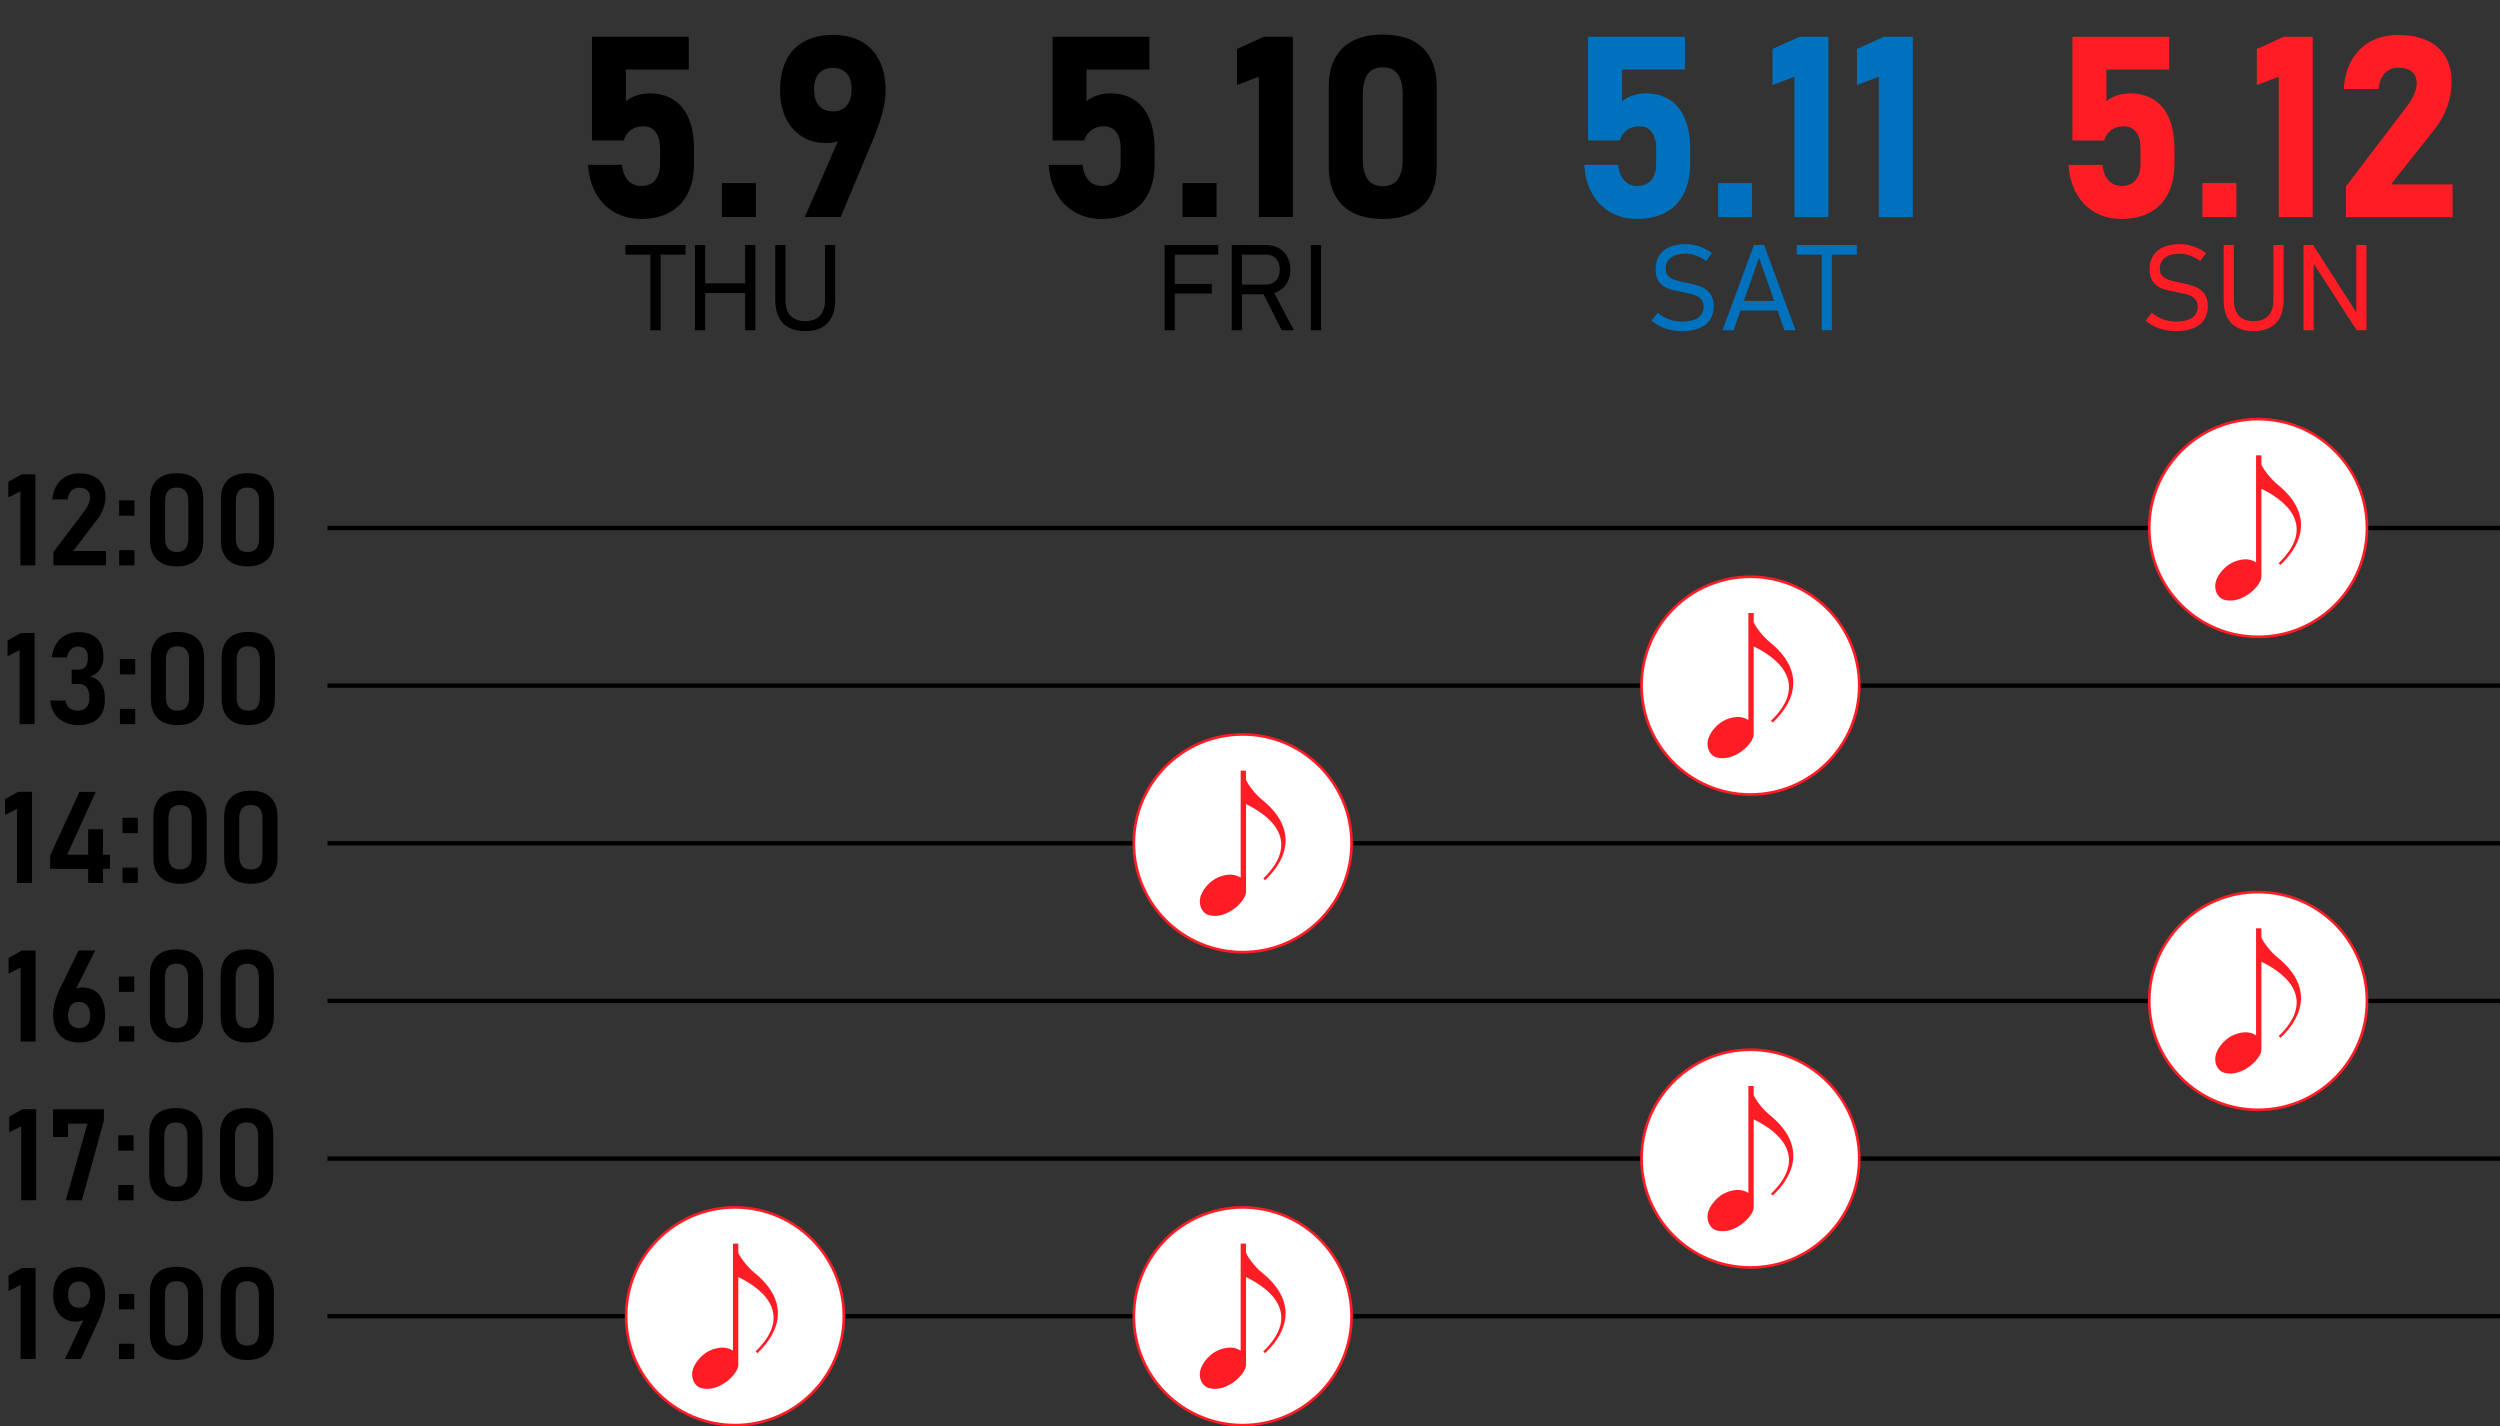 <?xml version="1.0" encoding="utf-8"?>
<!-- Generator: Adobe Illustrator 26.0.3, SVG Export Plug-In . SVG Version: 6.00 Build 0)  -->
<svg version="1.1" xmlns="http://www.w3.org/2000/svg" xmlns:xlink="http://www.w3.org/1999/xlink" x="0px" y="0px"
	 viewBox="0 0 935.59 533.84" style="enable-background:new 0 0 935.59 533.84;" xml:space="preserve">
<rect x="0" y="0" width="935.59" height="533.84" fill="#333333" stroke="none"/>
<style type="text/css">
	.st0{opacity:0.5;fill:#FFFFFF;}
	.st1{fill:url(#SVGID_1_);}
	.st2{fill:url(#SVGID_00000011026976307290827840000007107291672137645496_);}
	.st3{fill:url(#SVGID_00000083786533651395086260000016164015491109534352_);}
	.st4{fill:url(#SVGID_00000022547085767307793380000014650513360347460236_);}
	.st5{fill:url(#SVGID_00000005955645438150627400000014536886844151222938_);}
	.st6{fill:url(#SVGID_00000139293326451080035960000014965871527161867408_);}
	.st7{fill:url(#SVGID_00000109750892924690701520000003679774798759205522_);}
	.st8{fill:url(#SVGID_00000155110732988444156530000012821898668505502644_);}
	.st9{fill:url(#SVGID_00000124144157757162230060000003298256143008870800_);}
	.st10{fill:url(#SVGID_00000063591782312882196420000008275761662885951139_);}
	.st11{fill:url(#SVGID_00000115491051426588914150000007626455744359917956_);}
	.st12{fill:url(#SVGID_00000070106192485382966180000015829913758711309486_);}
	.st13{fill:url(#SVGID_00000080909708949319967600000016724559625135250111_);}
	.st14{fill:url(#SVGID_00000075154906662194761450000009310759795103809964_);}
	.st15{fill:url(#SVGID_00000176735763045466279680000007877559821729371269_);}
	.st16{fill:url(#SVGID_00000064350590466346077070000016572560802870667155_);}
	.st17{fill:url(#SVGID_00000170969150105313075460000005751835321698320036_);}
	.st18{fill:url(#SVGID_00000151545829231722122920000009589466536214689975_);}
	.st19{fill:url(#SVGID_00000126299119551562901560000013334227716384104108_);}
	.st20{fill:url(#SVGID_00000116949998851967970610000000483638479183188158_);}
	.st21{fill:url(#SVGID_00000046338560741533506760000014661041533024156061_);}
	.st22{fill:url(#SVGID_00000151539948656635233710000011361044151829519518_);}
	.st23{fill:url(#SVGID_00000052070489536964445080000007047624362543363486_);}
	.st24{fill:url(#SVGID_00000053524754302151531060000002065305625354019714_);}
	.st25{fill:url(#SVGID_00000115514571663649113390000002318029398136511889_);}
	.st26{fill:url(#SVGID_00000094577888306599826130000013242099954173473929_);}
	.st27{fill:url(#SVGID_00000104696256432478379700000002515071946610818218_);}
	.st28{fill:url(#SVGID_00000047053747472364947430000004495406033429030828_);}
	.st29{fill:url(#SVGID_00000173863295642766472060000001811485980593511355_);}
	.st30{fill:#2E3192;}
	.st31{fill:url(#SVGID_00000002352164529451931100000008689717947725234342_);}
	.st32{fill:url(#SVGID_00000013166627440131324940000008661658234823854248_);}
	.st33{fill:url(#SVGID_00000089535113900772576720000002331989748640498056_);}
	.st34{fill:url(#SVGID_00000152247311168126799490000010453254897784605359_);}
	.st35{fill:url(#SVGID_00000140734396323336381990000006624668233106632107_);}
	.st36{fill:url(#SVGID_00000152949234408852270580000003136802472547771031_);}
	.st37{fill:url(#SVGID_00000071559174276103377000000010035241039300532882_);}
	.st38{fill:url(#SVGID_00000106867585447622842020000009355202330437624225_);}
	.st39{fill:url(#SVGID_00000062875978598485399380000005581033281705476799_);}
	.st40{fill:url(#SVGID_00000141435040921562035760000006736780999194453915_);}
	.st41{fill:url(#SVGID_00000083800901424243421120000014947821798681993660_);}
	.st42{fill:url(#SVGID_00000070826417707395375400000017483817019714667922_);}
	.st43{fill:url(#SVGID_00000007422564018396703930000008986152793582882451_);}
	.st44{fill:url(#SVGID_00000034062985415838322890000012760298145408441755_);}
	.st45{fill:url(#SVGID_00000067927238480692641550000008108765819808310440_);}
	.st46{fill:url(#SVGID_00000066489428881251002880000011137043833267628695_);}
	.st47{fill:url(#SVGID_00000176727366075116305200000002335189780612571267_);}
	.st48{fill:url(#SVGID_00000076580537472337235280000012210727177534954162_);}
	.st49{fill:url(#SVGID_00000118359642406565801080000000016754924079304090_);}
	.st50{fill:url(#SVGID_00000018199981940357949510000009905249285296558721_);}
	.st51{fill:url(#SVGID_00000140718173188654409870000014325934229807565954_);}
	.st52{fill:url(#SVGID_00000114777891073865404970000008401606436823857815_);}
	.st53{fill:url(#SVGID_00000111164389476083041960000000214454376895799951_);}
	.st54{fill:url(#SVGID_00000163069009703020537090000016863356494305608095_);}
	.st55{fill:url(#SVGID_00000049194321365134346610000001369310117727874962_);}
	.st56{fill:url(#SVGID_00000016034475477202668580000007548936546037463950_);}
	.st57{fill:url(#SVGID_00000072982416490003485990000002666607518709949102_);}
	.st58{fill:url(#SVGID_00000117635223093652018360000008448515720598901945_);}
	.st59{fill:url(#SVGID_00000108993241971670209760000015509059391806877627_);}
	.st60{fill:url(#SVGID_00000172402859888312116860000002938904417444814994_);}
	.st61{fill:url(#SVGID_00000047758734313760526370000012278138809677183909_);}
	.st62{fill:url(#SVGID_00000103243956041047842100000011695863999078801299_);}
	.st63{fill:url(#SVGID_00000044872741917625234440000012540311588741333140_);}
	.st64{fill:url(#SVGID_00000146500800550275015540000010248990542422716340_);}
	.st65{fill:url(#SVGID_00000078019582291069038270000014595401751630179466_);}
	.st66{fill:url(#SVGID_00000016766255387706581490000017047894413211062699_);}
	.st67{fill:url(#SVGID_00000093889049271539889050000017064666264131957900_);}
	.st68{fill:url(#SVGID_00000118374179652265353360000012967717259262848698_);}
	.st69{fill:url(#SVGID_00000161598257116437209890000006266952913110224318_);}
	.st70{fill:#FF1D25;}
	.st71{fill:#FFFFFF;}
	.st72{fill:#0071BC;}
	.st73{fill:none;stroke:#000000;stroke-width:2;stroke-miterlimit:10;}
	.st74{fill:#FFFFFF;stroke:#FF1D25;stroke-miterlimit:10;}
	.st75{fill:none;stroke:#000000;stroke-width:1.623;stroke-miterlimit:10;}
	.st76{fill:#FFFFFF;stroke:#0071BC;stroke-miterlimit:10;}
</style>
<g id="レイヤー_1">
</g>
<g id="レイヤー_2">
	<g>
		<g>
			<g>
				<path d="M230.08,79.53c-2.89-1.59-5.21-3.91-6.96-6.96c-1.75-3.05-2.76-6.66-3.04-10.83V61.7h12.71v0.05
					c0.25,2.47,1,4.4,2.27,5.78c1.27,1.38,2.92,2.06,4.96,2.06c2.23,0,3.95-0.73,5.17-2.18c1.22-1.45,1.83-3.51,1.83-6.17v-5.66
					c0-2.66-0.55-4.71-1.65-6.15c-1.1-1.44-2.64-2.16-4.62-2.16c-1.82,0-3.38,0.46-4.66,1.39s-2.17,2.23-2.67,3.9h-11.88V13.78
					h36.23v12.25h-23.52v11.92c0.96-0.93,2.27-1.66,3.92-2.2s3.3-0.81,4.94-0.81c3.49,0,6.49,0.8,8.98,2.41
					c2.49,1.61,4.38,3.96,5.68,7.05c1.3,3.09,1.95,6.82,1.95,11.18v5.66c0,4.36-0.78,8.09-2.34,11.18c-1.56,3.09-3.83,5.45-6.8,7.07
					c-2.97,1.62-6.56,2.44-10.76,2.44C236.23,81.92,232.97,81.13,230.08,79.53z"/>
				<path d="M270.18,68.52h12.71v12.71h-12.71V68.52z"/>
				<path d="M315.83,47.73l2.27,1.67c-0.77,1.42-1.94,2.47-3.5,3.13c-1.56,0.67-3.41,1-5.54,1c-3.4,0-6.39-0.82-8.98-2.46
					c-2.58-1.64-4.58-3.95-6.01-6.93s-2.13-6.44-2.13-10.37v-0.05c0-4.36,0.77-8.09,2.32-11.18c1.55-3.09,3.8-5.44,6.75-7.05
					s6.52-2.41,10.69-2.41c4.14,0,7.69,0.82,10.65,2.46c2.95,1.64,5.2,4.02,6.75,7.14c1.55,3.12,2.32,6.88,2.32,11.27V34
					c0,2.26-0.32,4.69-0.97,7.31c-0.65,2.61-1.56,5.44-2.74,8.47c-0.16,0.43-0.32,0.87-0.49,1.3c-0.17,0.43-0.35,0.85-0.53,1.25
					l-12.06,28.9h-13.45L315.83,47.73z M316.87,39.5c1.22-1.44,1.83-3.47,1.83-6.1v-0.05c0-2.54-0.61-4.49-1.83-5.87
					c-1.22-1.38-2.95-2.06-5.17-2.06c-2.26,0-4,0.7-5.22,2.09c-1.22,1.39-1.83,3.36-1.83,5.89v0.05c0,2.63,0.61,4.65,1.83,6.08
					c1.22,1.42,2.96,2.13,5.22,2.13C313.93,41.66,315.65,40.94,316.87,39.5z"/>
			</g>
			<g>
				<path d="M234.05,91.69h22.51v3.6h-22.51V91.69z M243.4,93.65h3.82v29.95h-3.82V93.65z"/>
				<path d="M260.07,91.69h3.82v31.9h-3.82V91.69z M262.53,106.04h18.36v3.64h-18.36V106.04z M278.85,91.69h3.82v31.9h-3.82V91.69z"
					/>
				<path d="M295.17,122.58c-1.67-0.89-2.92-2.21-3.77-3.96c-0.85-1.75-1.27-3.9-1.27-6.46V91.69h3.82v20.62
					c0,2.56,0.63,4.51,1.88,5.85c1.25,1.34,3.08,2.01,5.5,2.01c2.43,0,4.27-0.67,5.53-2.01c1.26-1.34,1.89-3.29,1.89-5.85V91.69
					h3.82v20.47c0,2.56-0.42,4.71-1.27,6.46c-0.85,1.75-2.11,3.07-3.78,3.96c-1.67,0.89-3.73,1.34-6.18,1.34
					C298.89,123.92,296.84,123.48,295.17,122.58z"/>
			</g>
		</g>
		<g>
			<g>
				<path d="M402.45,79.53c-2.89-1.59-5.21-3.91-6.96-6.96c-1.75-3.05-2.76-6.66-3.04-10.83V61.7h12.71v0.05
					c0.25,2.47,1,4.4,2.27,5.78c1.27,1.38,2.92,2.06,4.96,2.06c2.23,0,3.95-0.73,5.17-2.18c1.22-1.45,1.83-3.51,1.83-6.17v-5.66
					c0-2.66-0.55-4.71-1.65-6.15c-1.1-1.44-2.64-2.16-4.62-2.16c-1.82,0-3.38,0.46-4.66,1.39s-2.17,2.23-2.67,3.9h-11.88V13.78
					h36.23v12.25h-23.52v11.92c0.96-0.93,2.27-1.66,3.92-2.2s3.3-0.81,4.94-0.81c3.49,0,6.49,0.8,8.98,2.41
					c2.49,1.61,4.38,3.96,5.68,7.05c1.3,3.09,1.95,6.82,1.95,11.18v5.66c0,4.36-0.78,8.09-2.34,11.18c-1.56,3.09-3.83,5.45-6.8,7.07
					c-2.97,1.62-6.56,2.44-10.76,2.44C408.6,81.92,405.35,81.13,402.45,79.53z"/>
				<path d="M442.56,68.52h12.71v12.71h-12.71V68.52z"/>
				<path d="M483.84,81.23h-12.71V28.71l-8.21,3.11v-13.5l10.07-4.55h10.85V81.23z"/>
				<path d="M502.44,76.84c-3.43-3.39-5.15-8.08-5.15-14.08V32.1c0-6.06,1.72-10.77,5.17-14.12c3.45-3.36,8.45-5.03,15.01-5.03
					c6.59,0,11.6,1.67,15.03,5.01s5.15,8.06,5.15,14.15v30.66c0,6.06-1.72,10.77-5.17,14.13c-3.45,3.36-8.45,5.03-15.01,5.03
					C510.89,81.92,505.88,80.23,502.44,76.84z M523.13,67.05c1.21-1.75,1.81-4.26,1.81-7.54V35.35c0-3.28-0.6-5.79-1.81-7.54
					c-1.21-1.75-3.09-2.62-5.66-2.62c-2.57,0-4.45,0.87-5.66,2.62c-1.21,1.75-1.81,4.26-1.81,7.54v24.17c0,3.28,0.6,5.79,1.81,7.54
					c1.21,1.75,3.09,2.62,5.66,2.62C520.04,69.67,521.93,68.8,523.13,67.05z"/>
			</g>
			<g>
				<path d="M435.83,91.69h3.82v31.9h-3.82V91.69z M438.03,91.69h17.88v3.6h-17.88V91.69z M438.03,106.24h15.47v3.6h-15.47V106.24z"
					/>
				<path d="M460.95,91.67h3.82v31.92h-3.82V91.67z M462.91,106.5h10.88c1.02,0,1.92-0.23,2.7-0.69c0.77-0.46,1.37-1.12,1.8-1.97
					c0.42-0.86,0.64-1.84,0.66-2.95c0-1.11-0.21-2.09-0.64-2.95c-0.42-0.86-1.02-1.51-1.8-1.97c-0.78-0.46-1.68-0.69-2.72-0.69
					h-10.88v-3.6h10.71c1.84,0,3.46,0.38,4.86,1.14s2.48,1.84,3.25,3.24c0.77,1.4,1.15,3.01,1.15,4.84s-0.38,3.44-1.15,4.84
					c-0.77,1.4-1.85,2.48-3.26,3.24c-1.4,0.76-3.02,1.14-4.85,1.14h-10.71V106.5z M472.36,109.11l3.69-1.01l8.16,15.49h-4.54
					L472.36,109.11z"/>
				<path d="M494.39,123.59h-3.82v-31.9h3.82V123.59z"/>
			</g>
		</g>
		<g>
			<g>
				<path class="st72" d="M602.87,79.53c-2.89-1.59-5.21-3.91-6.96-6.96c-1.75-3.05-2.76-6.66-3.04-10.83V61.7h12.71v0.05
					c0.25,2.47,1,4.4,2.27,5.78c1.27,1.38,2.92,2.06,4.96,2.06c2.23,0,3.95-0.73,5.17-2.18c1.22-1.45,1.83-3.51,1.83-6.17v-5.66
					c0-2.66-0.55-4.71-1.65-6.15c-1.1-1.44-2.64-2.16-4.62-2.16c-1.82,0-3.38,0.46-4.66,1.39s-2.17,2.23-2.67,3.9h-11.88V13.78
					h36.23v12.25h-23.52v11.92c0.96-0.93,2.27-1.66,3.92-2.2s3.3-0.81,4.94-0.81c3.49,0,6.49,0.8,8.98,2.41
					c2.49,1.61,4.38,3.96,5.68,7.05c1.3,3.09,1.95,6.82,1.95,11.18v5.66c0,4.36-0.78,8.09-2.34,11.18c-1.56,3.09-3.83,5.45-6.8,7.07
					c-2.97,1.62-6.56,2.44-10.76,2.44C609.01,81.92,605.76,81.13,602.87,79.53z"/>
				<path class="st72" d="M642.97,68.52h12.71v12.71h-12.71V68.52z"/>
				<path class="st72" d="M684.26,81.23h-12.71V28.71l-8.21,3.11v-13.5l10.07-4.55h10.85V81.23z"/>
				<path class="st72" d="M715.85,81.23h-12.71V28.71l-8.21,3.11v-13.5l10.07-4.55h10.85V81.23z"/>
			</g>
			<g>
				<path class="st72" d="M625.25,123.48c-1.38-0.29-2.66-0.73-3.85-1.32c-1.19-0.58-2.31-1.32-3.35-2.19l2.35-2.96
					c1.27,1.11,2.68,1.95,4.21,2.5c1.54,0.56,3.2,0.83,5,0.83c2.53,0,4.49-0.48,5.87-1.45c1.38-0.96,2.07-2.33,2.07-4.1v-0.02
					c0-1.17-0.31-2.1-0.92-2.79c-0.61-0.69-1.41-1.2-2.38-1.55s-2.23-0.65-3.76-0.93c-0.04-0.01-0.09-0.03-0.14-0.03
					c-0.05-0.01-0.1-0.02-0.14-0.03l-0.48-0.09c-2.19-0.4-3.96-0.82-5.31-1.28c-1.35-0.46-2.49-1.27-3.43-2.44s-1.42-2.8-1.42-4.9
					v-0.02c0-1.97,0.44-3.66,1.33-5.06s2.18-2.46,3.87-3.19c1.7-0.73,3.74-1.1,6.12-1.1c1.13,0,2.24,0.12,3.35,0.37
					c1.1,0.25,2.19,0.62,3.27,1.11c1.07,0.49,2.14,1.11,3.19,1.85l-2.19,3.01c-1.3-0.92-2.58-1.61-3.84-2.07
					c-1.26-0.46-2.52-0.69-3.77-0.69c-2.4,0-4.26,0.49-5.57,1.47c-1.32,0.98-1.97,2.37-1.97,4.17v0.02c0,1.16,0.33,2.06,1,2.72
					s1.5,1.15,2.49,1.47c0.99,0.32,2.37,0.65,4.12,0.99c0.06,0.01,0.12,0.03,0.18,0.04c0.06,0.01,0.12,0.03,0.17,0.04
					c0.09,0.01,0.17,0.03,0.25,0.04c0.08,0.01,0.16,0.03,0.25,0.04c1.96,0.41,3.6,0.88,4.91,1.42s2.41,1.38,3.29,2.54
					c0.88,1.16,1.32,2.74,1.32,4.73v0.04c0,1.95-0.46,3.61-1.38,4.99c-0.92,1.38-2.26,2.44-4,3.16s-3.86,1.09-6.33,1.09
					C628.08,123.92,626.62,123.78,625.25,123.48z"/>
				<path class="st72" d="M656.38,91.69h3.82l11.76,31.9h-4.17l-9.5-27.16l-9.5,27.16h-4.17L656.38,91.69z M650.04,112.62h16.78v3.6
					h-16.78V112.62z"/>
				<path class="st72" d="M672.4,91.69h22.51v3.6H672.4V91.69z M681.74,93.65h3.82v29.95h-3.82V93.65z"/>
			</g>
		</g>
		<g>
			<g>
				<path class="st70" d="M784.12,79.53c-2.89-1.59-5.21-3.91-6.96-6.96c-1.75-3.05-2.76-6.66-3.04-10.83V61.7h12.71v0.05
					c0.25,2.47,1,4.4,2.27,5.78c1.27,1.38,2.92,2.06,4.96,2.06c2.23,0,3.95-0.73,5.17-2.18c1.22-1.45,1.83-3.51,1.83-6.17v-5.66
					c0-2.66-0.55-4.71-1.65-6.15c-1.1-1.44-2.64-2.16-4.62-2.16c-1.82,0-3.38,0.46-4.66,1.39s-2.17,2.23-2.67,3.9h-11.88V13.78
					h36.23v12.25h-23.52v11.92c0.96-0.93,2.27-1.66,3.92-2.2s3.3-0.81,4.94-0.81c3.49,0,6.49,0.8,8.98,2.41
					c2.49,1.61,4.38,3.96,5.68,7.05c1.3,3.09,1.95,6.82,1.95,11.18v5.66c0,4.36-0.78,8.09-2.34,11.18c-1.56,3.09-3.83,5.45-6.8,7.07
					c-2.97,1.62-6.56,2.44-10.76,2.44C790.27,81.92,787.02,81.13,784.12,79.53z"/>
				<path class="st70" d="M824.23,68.52h12.71v12.71h-12.71V68.52z"/>
				<path class="st70" d="M865.51,81.23H852.8V28.71l-8.21,3.11v-13.5l10.07-4.55h10.85V81.23z"/>
				<path class="st70" d="M877.94,69.77l23.15-30.43c1.05-1.36,1.86-2.76,2.44-4.2c0.57-1.44,0.86-2.77,0.86-4.01v-0.09
					c0-1.83-0.59-3.23-1.76-4.22c-1.18-0.99-2.85-1.48-5.01-1.48c-2.1,0-3.8,0.69-5.1,2.06s-2.09,3.33-2.37,5.87v0.05h-13.04v-0.05
					c0.28-4.21,1.29-7.82,3.04-10.86c1.75-3.03,4.11-5.34,7.07-6.93s6.4-2.39,10.3-2.39c4.21,0,7.8,0.69,10.79,2.06
					c2.98,1.38,5.26,3.38,6.82,6.01c1.56,2.63,2.34,5.8,2.34,9.51v0.05c0,3.06-0.53,6.1-1.6,9.12s-2.56,5.75-4.48,8.19l-16.61,20.97
					h23.05v12.25h-39.89V69.77z"/>
			</g>
			<g>
				<path class="st70" d="M810.16,123.48c-1.38-0.29-2.66-0.73-3.85-1.32c-1.19-0.58-2.31-1.32-3.35-2.19l2.35-2.96
					c1.27,1.11,2.68,1.95,4.21,2.5c1.54,0.56,3.2,0.83,5,0.83c2.53,0,4.49-0.48,5.87-1.45c1.38-0.96,2.07-2.33,2.07-4.1v-0.02
					c0-1.17-0.31-2.1-0.92-2.79c-0.61-0.69-1.41-1.2-2.38-1.55s-2.23-0.65-3.76-0.93c-0.04-0.01-0.09-0.03-0.14-0.03
					c-0.05-0.01-0.1-0.02-0.14-0.03l-0.48-0.09c-2.19-0.4-3.96-0.82-5.31-1.28c-1.35-0.46-2.49-1.27-3.43-2.44s-1.42-2.8-1.42-4.9
					v-0.02c0-1.97,0.44-3.66,1.33-5.06s2.18-2.46,3.87-3.19c1.7-0.73,3.74-1.1,6.12-1.1c1.13,0,2.24,0.12,3.35,0.37
					c1.1,0.25,2.19,0.62,3.27,1.11c1.07,0.49,2.14,1.11,3.19,1.85l-2.19,3.01c-1.3-0.92-2.58-1.61-3.84-2.07
					c-1.26-0.46-2.52-0.69-3.77-0.69c-2.4,0-4.26,0.49-5.57,1.47c-1.32,0.98-1.97,2.37-1.97,4.17v0.02c0,1.16,0.33,2.06,1,2.72
					s1.5,1.15,2.49,1.47c0.99,0.32,2.37,0.65,4.12,0.99c0.06,0.01,0.12,0.03,0.18,0.04c0.06,0.01,0.12,0.03,0.17,0.04
					c0.09,0.01,0.17,0.03,0.25,0.04c0.08,0.01,0.16,0.03,0.25,0.04c1.96,0.41,3.6,0.88,4.91,1.42s2.41,1.38,3.29,2.54
					c0.88,1.16,1.32,2.74,1.32,4.73v0.04c0,1.95-0.46,3.61-1.38,4.99c-0.92,1.38-2.26,2.44-4,3.16s-3.86,1.09-6.33,1.09
					C812.99,123.92,811.54,123.78,810.16,123.48z"/>
				<path class="st70" d="M837.21,122.58c-1.67-0.89-2.92-2.21-3.77-3.96c-0.85-1.75-1.27-3.9-1.27-6.46V91.69h3.82v20.62
					c0,2.56,0.63,4.51,1.88,5.85c1.25,1.34,3.08,2.01,5.5,2.01c2.43,0,4.27-0.67,5.53-2.01c1.26-1.34,1.89-3.29,1.89-5.85V91.69
					h3.82v20.47c0,2.56-0.42,4.71-1.27,6.46c-0.85,1.75-2.11,3.07-3.78,3.96c-1.67,0.89-3.73,1.34-6.18,1.34
					C840.93,123.92,838.88,123.48,837.21,122.58z"/>
				<path class="st70" d="M862.05,91.69h3.62l17.07,26.7l-0.92-0.15V91.69h3.79v31.88h-3.66l-17.22-26.63l1.12,0.35v26.28h-3.79
					V91.69z"/>
			</g>
		</g>
		<line class="st75" x1="122.55" y1="197.59" x2="935.59" y2="197.59"/>
		<line class="st75" x1="122.55" y1="256.59" x2="935.59" y2="256.59"/>
		<line class="st75" x1="122.55" y1="315.59" x2="935.59" y2="315.59"/>
		<line class="st75" x1="122.55" y1="374.59" x2="935.59" y2="374.59"/>
		<line class="st75" x1="122.55" y1="433.59" x2="935.59" y2="433.59"/>
		<line class="st75" x1="122.55" y1="492.59" x2="935.59" y2="492.59"/>
		<g>
			<path d="M13.23,211.59h-5.6v-27.7l-4.5,2.27v-5.88l4.97-2.77h5.13V211.59z"/>
			<path d="M19.98,206.62l11.79-15.61c0.61-0.8,1.08-1.62,1.42-2.47s0.5-1.64,0.5-2.38v-0.05c0-1.14-0.35-2.02-1.04-2.65
				s-1.68-0.94-2.96-0.94c-1.23,0-2.23,0.38-2.99,1.14s-1.21,1.83-1.37,3.22v0.02h-5.77v-0.02c0.22-2.05,0.77-3.8,1.64-5.25
				s2.03-2.56,3.47-3.33s3.09-1.15,4.97-1.15c2.08,0,3.85,0.35,5.32,1.04s2.59,1.71,3.36,3.04s1.16,2.93,1.16,4.8v0.02
				c0,1.38-0.26,2.77-0.79,4.18s-1.25,2.74-2.17,3.97l-9.14,12h12.28v5.37H19.98V206.62z"/>
			<path d="M44.59,187.27h5.72v5.72h-5.72V187.27z M44.59,205.88h5.72v5.72h-5.72V205.88z"/>
			<path d="M58.71,209.39c-1.7-1.7-2.54-4.08-2.54-7.12v-15.49c0-3.06,0.85-5.44,2.55-7.14s4.17-2.54,7.41-2.54
				c3.25,0,5.72,0.84,7.42,2.53s2.54,4.07,2.54,7.15v15.49c0,3.06-0.85,5.44-2.55,7.14s-4.17,2.54-7.41,2.54
				C62.88,211.95,60.41,211.09,58.71,209.39z M69.43,205.25c0.7-0.88,1.05-2.15,1.05-3.81v-13.85c0-1.66-0.35-2.93-1.05-3.81
				s-1.8-1.32-3.3-1.32s-2.6,0.44-3.3,1.32s-1.05,2.15-1.05,3.81v13.85c0,1.66,0.35,2.93,1.05,3.81s1.8,1.32,3.3,1.32
				S68.73,206.14,69.43,205.25z"/>
			<path d="M85.2,209.39c-1.7-1.7-2.54-4.08-2.54-7.12v-15.49c0-3.06,0.85-5.44,2.55-7.14s4.17-2.54,7.41-2.54
				c3.25,0,5.72,0.84,7.42,2.53s2.54,4.07,2.54,7.15v15.49c0,3.06-0.85,5.44-2.55,7.14s-4.17,2.54-7.41,2.54
				C89.36,211.95,86.89,211.09,85.2,209.39z M95.92,205.25c0.7-0.88,1.05-2.15,1.05-3.81v-13.85c0-1.66-0.35-2.93-1.05-3.81
				s-1.8-1.32-3.3-1.32s-2.6,0.44-3.3,1.32s-1.05,2.15-1.05,3.81v13.85c0,1.66,0.35,2.93,1.05,3.81s1.8,1.32,3.3,1.32
				S95.21,206.14,95.92,205.25z"/>
		</g>
		<g>
			<path d="M12.94,270.99h-5.6v-27.7l-4.5,2.27v-5.88l4.97-2.77h5.13V270.99z"/>
			<path d="M24.09,270.27c-1.53-0.72-2.75-1.77-3.67-3.15s-1.46-3.04-1.63-4.96h5.74c0.12,0.84,0.38,1.54,0.77,2.1
				s0.9,0.97,1.52,1.25s1.35,0.42,2.18,0.42c1.41,0,2.49-0.38,3.26-1.14s1.15-1.83,1.15-3.22v-0.91c0-1.5-0.34-2.66-1.02-3.48
				s-1.65-1.23-2.92-1.23h-2.65v-5.34h2.65c1.08,0,1.91-0.36,2.5-1.07s0.88-1.71,0.88-2.99v-0.82c0-1.2-0.32-2.13-0.95-2.78
				s-1.53-0.97-2.68-0.97c-0.7,0-1.33,0.15-1.89,0.45s-1.03,0.75-1.42,1.35s-0.67,1.34-0.84,2.21h-5.72
				c0.25-1.97,0.82-3.66,1.72-5.09s2.05-2.5,3.47-3.23s3.01-1.1,4.79-1.1c2.97,0,5.27,0.77,6.9,2.32s2.45,3.73,2.45,6.54v0.8
				c0,1.64-0.43,3.07-1.29,4.29s-2.08,2.12-3.66,2.7c1.75,0.39,3.11,1.28,4.07,2.66s1.44,3.14,1.44,5.29v0.8
				c0,1.98-0.39,3.68-1.16,5.09s-1.9,2.48-3.39,3.21s-3.27,1.1-5.34,1.1C27.38,271.35,25.62,270.99,24.09,270.27z"/>
			<path d="M44.88,246.67h5.72v5.72h-5.72V246.67z M44.88,265.28h5.72v5.72h-5.72V265.28z"/>
			<path d="M59,268.79c-1.7-1.7-2.54-4.08-2.54-7.12v-15.49c0-3.06,0.85-5.44,2.55-7.14s4.17-2.54,7.41-2.54
				c3.25,0,5.72,0.84,7.42,2.53s2.54,4.07,2.54,7.15v15.49c0,3.06-0.85,5.44-2.55,7.14s-4.17,2.54-7.41,2.54
				C63.17,271.35,60.7,270.49,59,268.79z M69.73,264.65c0.7-0.88,1.05-2.15,1.05-3.81v-13.85c0-1.66-0.35-2.93-1.05-3.81
				s-1.8-1.32-3.3-1.32s-2.6,0.44-3.3,1.32s-1.05,2.15-1.05,3.81v13.85c0,1.66,0.35,2.93,1.05,3.81s1.8,1.32,3.3,1.32
				S69.02,265.54,69.73,264.65z"/>
			<path d="M85.49,268.79c-1.7-1.7-2.54-4.08-2.54-7.12v-15.49c0-3.06,0.85-5.44,2.55-7.14s4.17-2.54,7.41-2.54
				c3.25,0,5.72,0.84,7.42,2.53s2.54,4.07,2.54,7.15v15.49c0,3.06-0.85,5.44-2.55,7.14s-4.17,2.54-7.41,2.54
				C89.66,271.35,87.18,270.49,85.49,268.79z M96.21,264.65c0.7-0.88,1.05-2.15,1.05-3.81v-13.85c0-1.66-0.35-2.93-1.05-3.81
				s-1.8-1.32-3.3-1.32s-2.6,0.44-3.3,1.32s-1.05,2.15-1.05,3.81v13.85c0,1.66,0.35,2.93,1.05,3.81s1.8,1.32,3.3,1.32
				S95.51,265.54,96.21,264.65z"/>
		</g>
		<g>
			<path d="M11.98,330.39h-5.6v-27.7l-4.5,2.27v-5.88l4.97-2.77h5.13V330.39z"/>
			<path d="M18.77,320.15l10.97-23.81h6.09l-10.69,23.53h16.01v5.3H18.77V320.15z M33,310.35h5.53v20.06H33V310.35z"/>
			<path d="M45.84,306.07h5.72v5.72h-5.72V306.07z M45.84,324.68h5.72v5.72h-5.72V324.68z"/>
			<path d="M59.96,328.19c-1.7-1.7-2.54-4.08-2.54-7.12v-15.49c0-3.06,0.85-5.44,2.55-7.14s4.17-2.54,7.41-2.54
				c3.25,0,5.72,0.84,7.42,2.53s2.54,4.07,2.54,7.15v15.49c0,3.06-0.85,5.44-2.55,7.14s-4.17,2.54-7.41,2.54
				C64.13,330.75,61.66,329.89,59.96,328.19z M70.69,324.05c0.7-0.88,1.05-2.15,1.05-3.81v-13.85c0-1.66-0.35-2.93-1.05-3.81
				s-1.8-1.32-3.3-1.32s-2.6,0.44-3.3,1.32s-1.05,2.15-1.05,3.81v13.85c0,1.66,0.35,2.93,1.05,3.81s1.8,1.32,3.3,1.32
				S69.98,324.94,70.69,324.05z"/>
			<path d="M86.45,328.19c-1.7-1.7-2.54-4.08-2.54-7.12v-15.49c0-3.06,0.85-5.44,2.55-7.14s4.17-2.54,7.41-2.54
				c3.25,0,5.72,0.84,7.42,2.53s2.54,4.07,2.54,7.15v15.49c0,3.06-0.85,5.44-2.55,7.14s-4.17,2.54-7.41,2.54
				C90.62,330.75,88.14,329.89,86.45,328.19z M97.17,324.05c0.7-0.88,1.05-2.15,1.05-3.81v-13.85c0-1.66-0.35-2.93-1.05-3.81
				s-1.8-1.32-3.3-1.32s-2.6,0.44-3.3,1.32s-1.05,2.15-1.05,3.81v13.85c0,1.66,0.35,2.93,1.05,3.81s1.8,1.32,3.3,1.32
				S96.47,324.94,97.17,324.05z"/>
		</g>
		<g>
			<path d="M13.31,389.79h-5.6v-27.7l-4.5,2.27v-5.88l4.97-2.77h5.13V389.79z"/>
			<path d="M24.35,388.94c-1.45-0.8-2.56-1.98-3.33-3.52s-1.15-3.39-1.15-5.57v-0.02c0-1.25,0.15-2.57,0.46-3.95s0.74-2.76,1.3-4.14
				c0.09-0.23,0.19-0.46,0.29-0.69s0.21-0.45,0.32-0.67l7.17-14.67h6.19l-8.44,16.99l-0.8-0.84c0.39-0.73,0.96-1.3,1.71-1.71
				s1.62-0.61,2.62-0.61c1.81,0,3.37,0.4,4.66,1.2s2.29,1.96,2.96,3.48s1.02,3.36,1.02,5.5v0.02c0,2.19-0.38,4.06-1.15,5.62
				s-1.88,2.75-3.34,3.56s-3.21,1.22-5.26,1.22S25.8,389.74,24.35,388.94z M32.67,383.56c0.72-0.8,1.08-1.94,1.08-3.42v-0.02
				c0-1.66-0.37-2.93-1.1-3.83s-1.79-1.35-3.16-1.35c-1.28,0-2.27,0.45-2.96,1.36s-1.04,2.19-1.04,3.84v0.02
				c0,1.48,0.36,2.62,1.08,3.41s1.73,1.18,3.05,1.18C30.93,384.75,31.95,384.36,32.67,383.56z"/>
			<path d="M44.51,365.47h5.72v5.72h-5.72V365.47z M44.51,384.07h5.72v5.72h-5.72V384.07z"/>
			<path d="M58.63,387.59c-1.7-1.7-2.54-4.08-2.54-7.12v-15.49c0-3.06,0.85-5.44,2.55-7.14s4.17-2.54,7.41-2.54
				c3.25,0,5.72,0.84,7.42,2.53s2.54,4.07,2.54,7.15v15.49c0,3.06-0.85,5.44-2.55,7.14s-4.17,2.54-7.41,2.54
				C62.8,390.15,60.32,389.29,58.63,387.59z M69.35,383.45c0.7-0.88,1.05-2.15,1.05-3.81v-13.85c0-1.66-0.35-2.93-1.05-3.81
				s-1.8-1.32-3.3-1.32s-2.6,0.44-3.3,1.32s-1.05,2.15-1.05,3.81v13.85c0,1.66,0.35,2.93,1.05,3.81s1.8,1.32,3.3,1.32
				S68.65,384.34,69.35,383.45z"/>
			<path d="M85.11,387.59c-1.7-1.7-2.54-4.08-2.54-7.12v-15.49c0-3.06,0.85-5.44,2.55-7.14s4.17-2.54,7.41-2.54
				c3.25,0,5.72,0.84,7.42,2.53s2.54,4.07,2.54,7.15v15.49c0,3.06-0.85,5.44-2.55,7.14s-4.17,2.54-7.41,2.54
				C89.28,390.15,86.81,389.29,85.11,387.59z M95.84,383.45c0.7-0.88,1.05-2.15,1.05-3.81v-13.85c0-1.66-0.35-2.93-1.05-3.81
				s-1.8-1.32-3.3-1.32s-2.6,0.44-3.3,1.32s-1.05,2.15-1.05,3.81v13.85c0,1.66,0.35,2.93,1.05,3.81s1.8,1.32,3.3,1.32
				S95.13,384.34,95.84,383.45z"/>
		</g>
		<g>
			<path d="M13.55,449.19h-5.6v-27.7l-4.5,2.27v-5.88l4.97-2.77h5.13V449.19z"/>
			<path d="M38.88,419.38l-8.23,29.81h-6.02l8.11-28.71h-7.27v5.02h-5.6v-10.38h19.01V419.38z"/>
			<path d="M44.27,424.87h5.72v5.72h-5.72V424.87z M44.27,443.47h5.72v5.72h-5.72V443.47z"/>
			<path d="M58.39,446.99c-1.7-1.7-2.54-4.08-2.54-7.12v-15.49c0-3.06,0.85-5.44,2.55-7.14s4.17-2.54,7.41-2.54
				c3.25,0,5.72,0.84,7.42,2.53s2.54,4.07,2.54,7.15v15.49c0,3.06-0.85,5.44-2.55,7.14s-4.17,2.54-7.41,2.54
				C62.56,449.54,60.09,448.69,58.39,446.99z M69.12,442.85c0.7-0.88,1.05-2.15,1.05-3.81v-13.85c0-1.66-0.35-2.93-1.05-3.81
				s-1.8-1.32-3.3-1.32s-2.6,0.44-3.3,1.32s-1.05,2.15-1.05,3.81v13.85c0,1.66,0.35,2.93,1.05,3.81s1.8,1.32,3.3,1.32
				S68.41,443.74,69.12,442.85z"/>
			<path d="M84.88,446.99c-1.7-1.7-2.54-4.08-2.54-7.12v-15.49c0-3.06,0.85-5.44,2.55-7.14s4.17-2.54,7.41-2.54
				c3.25,0,5.72,0.84,7.42,2.53s2.54,4.07,2.54,7.15v15.49c0,3.06-0.85,5.44-2.55,7.14s-4.17,2.54-7.41,2.54
				C89.05,449.54,86.57,448.69,84.88,446.99z M95.6,442.85c0.7-0.88,1.05-2.15,1.05-3.81v-13.85c0-1.66-0.35-2.93-1.05-3.81
				s-1.8-1.32-3.3-1.32s-2.6,0.44-3.3,1.32s-1.05,2.15-1.05,3.81v13.85c0,1.66,0.35,2.93,1.05,3.81s1.8,1.32,3.3,1.32
				S94.9,443.74,95.6,442.85z"/>
		</g>
		<g>
			<path d="M13.31,508.59h-5.6v-27.7l-4.5,2.27v-5.88l4.97-2.77h5.13V508.59z"/>
			<path d="M32.3,491.67l0.56,0.84c-0.39,0.72-0.98,1.25-1.77,1.58s-1.72,0.5-2.8,0.5c-1.67,0-3.14-0.41-4.41-1.24s-2.25-2-2.95-3.5
				s-1.05-3.25-1.05-5.24v-0.02c0-2.2,0.38-4.09,1.15-5.65s1.88-2.75,3.34-3.56s3.21-1.22,5.26-1.22s3.8,0.41,5.25,1.24
				s2.56,2.03,3.33,3.61s1.15,3.48,1.15,5.7v0.02c0,1.19-0.16,2.46-0.48,3.81s-0.78,2.75-1.37,4.18c-0.08,0.22-0.16,0.43-0.26,0.64
				s-0.19,0.42-0.28,0.62l-6.68,14.6H24.3L32.3,491.67z M32.67,488.12c0.72-0.87,1.08-2.1,1.08-3.69v-0.02
				c0-1.55-0.36-2.74-1.08-3.57s-1.73-1.25-3.05-1.25c-1.33,0-2.35,0.42-3.07,1.27s-1.08,2.04-1.08,3.59v0.02
				c0,1.59,0.36,2.82,1.08,3.68s1.74,1.29,3.07,1.29C30.94,489.42,31.95,488.99,32.67,488.12z"/>
			<path d="M44.51,484.27h5.72v5.72h-5.72V484.27z M44.51,502.88h5.72v5.72h-5.72V502.88z"/>
			<path d="M58.63,506.39c-1.7-1.7-2.54-4.08-2.54-7.12v-15.49c0-3.06,0.85-5.44,2.55-7.14s4.17-2.54,7.41-2.54
				c3.25,0,5.72,0.84,7.42,2.53s2.54,4.07,2.54,7.15v15.49c0,3.06-0.85,5.44-2.55,7.14s-4.17,2.54-7.41,2.54
				C62.8,508.95,60.32,508.09,58.63,506.39z M69.35,502.25c0.7-0.88,1.05-2.15,1.05-3.81v-13.85c0-1.66-0.35-2.93-1.05-3.81
				s-1.8-1.32-3.3-1.32s-2.6,0.44-3.3,1.32s-1.05,2.15-1.05,3.81v13.85c0,1.66,0.35,2.93,1.05,3.81s1.8,1.32,3.3,1.32
				S68.65,503.14,69.35,502.25z"/>
			<path d="M85.11,506.39c-1.7-1.7-2.54-4.08-2.54-7.12v-15.49c0-3.06,0.85-5.44,2.55-7.14s4.17-2.54,7.41-2.54
				c3.25,0,5.72,0.84,7.42,2.53s2.54,4.07,2.54,7.15v15.49c0,3.06-0.85,5.44-2.55,7.14s-4.17,2.54-7.41,2.54
				C89.28,508.95,86.81,508.09,85.11,506.39z M95.84,502.25c0.7-0.88,1.05-2.15,1.05-3.81v-13.85c0-1.66-0.35-2.93-1.05-3.81
				s-1.8-1.32-3.3-1.32s-2.6,0.44-3.3,1.32s-1.05,2.15-1.05,3.81v13.85c0,1.66,0.35,2.93,1.05,3.81s1.8,1.32,3.3,1.32
				S95.13,503.14,95.84,502.25z"/>
		</g>
		<circle class="st74" cx="275.05" cy="492.59" r="40.74"/>
		<path class="st70" d="M274.3,505.44v-40.03h1.99v3.41c0.89,2.12,3.71,5.61,6.01,7.46c12.43,10.03,10.71,21.11,1.13,30.14
			l-0.66-0.68c13.23-12.81,4.74-22.38-6.47-27.83v32.94c0,3.26-7.06,10.34-13.74,8.66c-2.9-0.73-4.36-4.31-3.06-7.62
			c1.04-2.66,3.67-5.37,6.19-6.47C268.21,504.32,271.39,503.6,274.3,505.44L274.3,505.44z"/>
		<g>
			<circle class="st74" cx="465.06" cy="315.59" r="40.74"/>
			<path class="st70" d="M464.3,328.44v-40.03h1.99v3.41c0.89,2.12,3.71,5.61,6.01,7.46c12.43,10.03,10.71,21.11,1.13,30.14
				l-0.66-0.68c13.23-12.81,4.74-22.38-6.47-27.83v32.94c0,3.26-7.06,10.34-13.74,8.66c-2.9-0.73-4.36-4.31-3.06-7.62
				c1.04-2.66,3.67-5.37,6.19-6.47C458.21,327.32,461.39,326.6,464.3,328.44L464.3,328.44z"/>
		</g>
		<g>
			<circle class="st74" cx="655.06" cy="256.59" r="40.74"/>
			<path class="st70" d="M654.3,269.44v-40.03h1.99v3.41c0.89,2.12,3.71,5.61,6.01,7.46c12.43,10.03,10.71,21.11,1.13,30.14
				l-0.66-0.68c13.23-12.81,4.74-22.38-6.47-27.83v32.94c0,3.26-7.06,10.34-13.74,8.66c-2.9-0.73-4.36-4.31-3.06-7.62
				c1.04-2.66,3.67-5.37,6.19-6.47C648.21,268.32,651.39,267.6,654.3,269.44L654.3,269.44z"/>
		</g>
		<g>
			<circle class="st74" cx="845.06" cy="197.59" r="40.74"/>
			<path class="st70" d="M844.3,210.44v-40.03h1.99v3.41c0.89,2.12,3.71,5.61,6.01,7.46c12.43,10.03,10.71,21.11,1.13,30.14
				l-0.66-0.68c13.23-12.81,4.74-22.38-6.47-27.83v32.94c0,3.26-7.06,10.34-13.74,8.66c-2.9-0.73-4.36-4.31-3.06-7.62
				c1.04-2.66,3.67-5.37,6.19-6.47C838.21,209.32,841.39,208.6,844.3,210.44L844.3,210.44z"/>
		</g>
		<g>
			<circle class="st74" cx="845.06" cy="374.59" r="40.74"/>
			<path class="st70" d="M844.3,387.44v-40.03h1.99v3.41c0.89,2.12,3.71,5.61,6.01,7.46c12.43,10.03,10.71,21.11,1.13,30.14
				l-0.66-0.68c13.23-12.81,4.74-22.38-6.47-27.83v32.94c0,3.26-7.06,10.34-13.74,8.66c-2.9-0.73-4.36-4.31-3.06-7.62
				c1.04-2.66,3.67-5.37,6.19-6.47C838.21,386.32,841.39,385.6,844.3,387.44L844.3,387.44z"/>
		</g>
		<g>
			<circle class="st74" cx="655.06" cy="433.59" r="40.74"/>
			<path class="st70" d="M654.3,446.44v-40.03h1.99v3.41c0.89,2.12,3.71,5.61,6.01,7.46c12.43,10.03,10.71,21.11,1.13,30.14
				l-0.66-0.68c13.23-12.81,4.74-22.38-6.47-27.83v32.94c0,3.26-7.06,10.34-13.74,8.66c-2.9-0.73-4.36-4.31-3.06-7.62
				c1.04-2.66,3.67-5.37,6.19-6.47C648.21,445.32,651.39,444.6,654.3,446.44L654.3,446.44z"/>
		</g>
		<g>
			<circle class="st74" cx="465.06" cy="492.59" r="40.74"/>
			<path class="st70" d="M464.3,505.44v-40.03h1.99v3.41c0.89,2.12,3.71,5.61,6.01,7.46c12.43,10.03,10.71,21.11,1.13,30.14
				l-0.66-0.68c13.23-12.81,4.74-22.38-6.47-27.83v32.94c0,3.26-7.06,10.34-13.74,8.66c-2.9-0.73-4.36-4.31-3.06-7.62
				c1.04-2.66,3.67-5.37,6.19-6.47C458.21,504.32,461.39,503.6,464.3,505.44L464.3,505.44z"/>
		</g>
	</g>
</g>
</svg>
